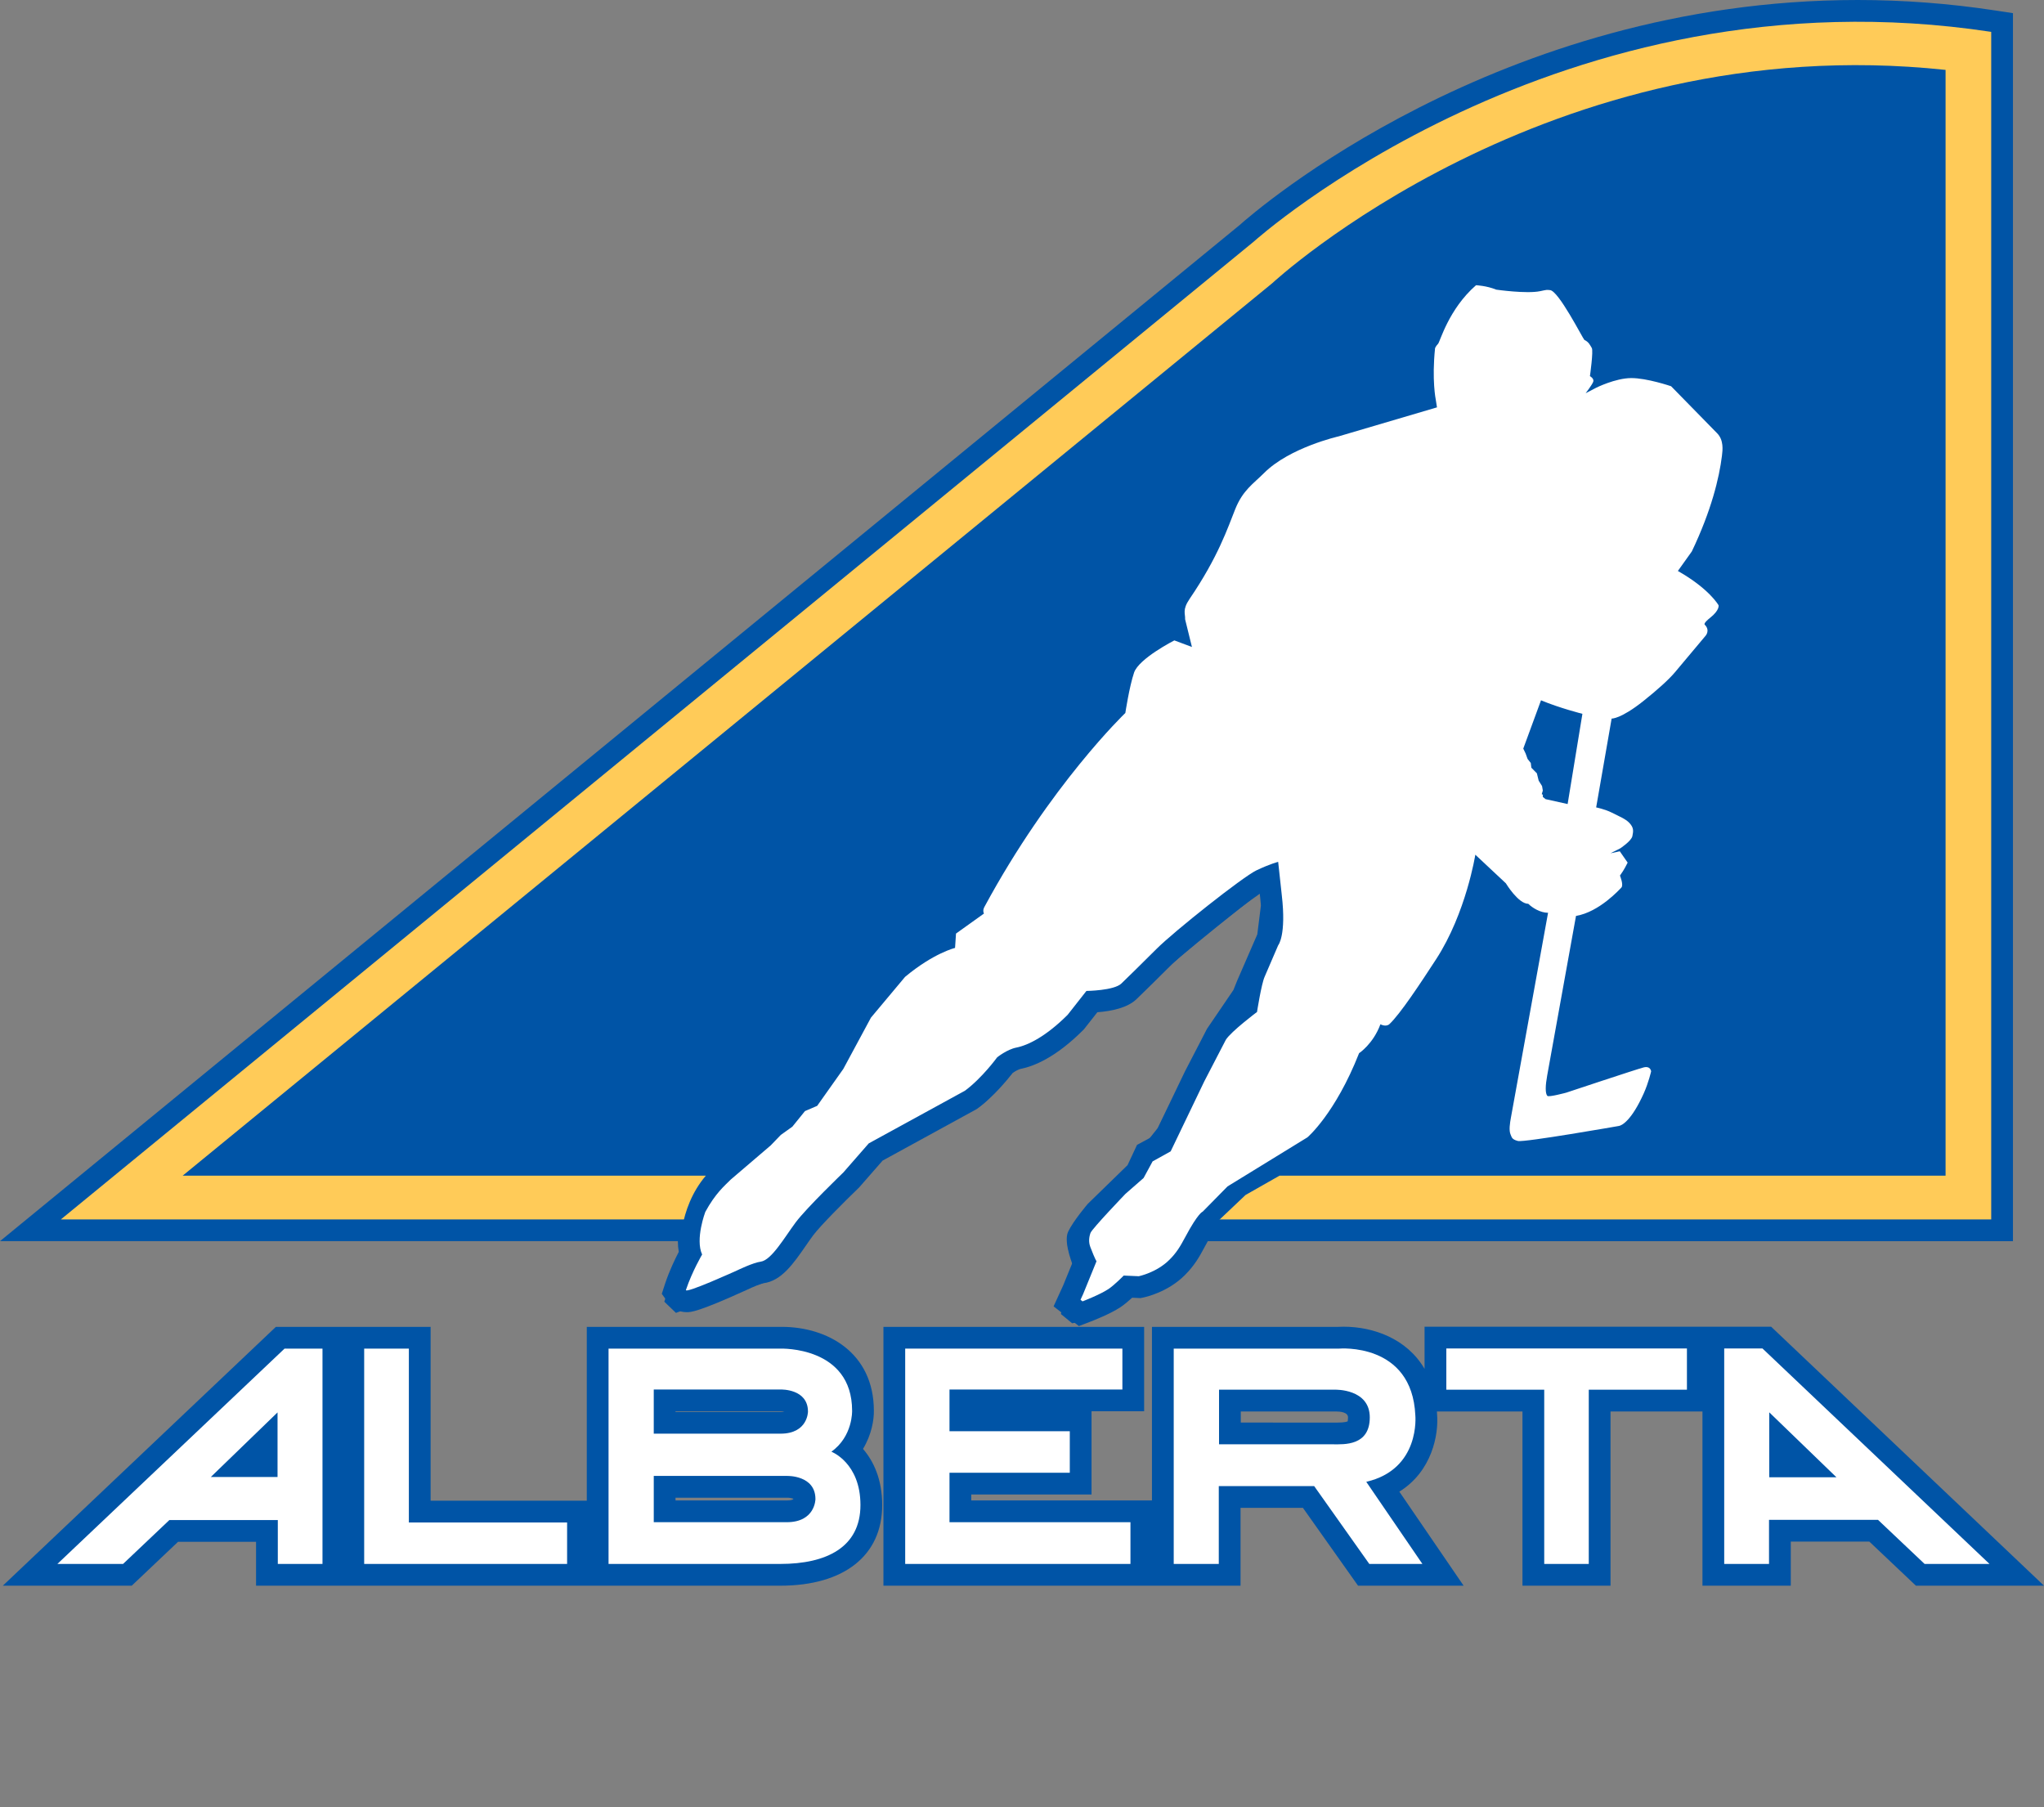 <?xml version="1.0" encoding="utf-8"?>
<!-- Generator: Adobe Illustrator 16.0.0, SVG Export Plug-In . SVG Version: 6.00 Build 0)  -->
<!DOCTYPE svg PUBLIC "-//W3C//DTD SVG 1.1//EN" "http://www.w3.org/Graphics/SVG/1.1/DTD/svg11.dtd">
<svg version="1.1" id="Layer_1" xmlns="http://www.w3.org/2000/svg" xmlns:xlink="http://www.w3.org/1999/xlink" x="0px" y="0px"
	 width="338.233px" height="299.022px" viewBox="331.746 39.288 338.233 299.022"
	 enable-background="new 331.746 39.288 338.233 299.022" xml:space="preserve">
<rect x="331.746" y="39.288" width="338.233" height="299.022" fill="#808080" stroke="none"/>
<path fill="#0054A6" d="M583.679,301.668v-28.832h-14.16c0.009,0.132,0.017,0.264,0.023,0.397c0.301,3.395-0.811,9.495-6.239,12.874
	l10.637,15.561h-17.47l-9.122-12.881h-10.322v12.881h-59.092v-42.83h43.14v13.969h-8.704v13.772h-19.907v0.983h29.905v-28.724
	h30.834c0.178-0.012,0.476-0.024,0.87-0.024c4.891,0,10.456,1.943,13.404,6.97v-6.97h57.352l45.151,42.851h-21.195l-7.71-7.298
	h-12.998v7.298h-14.614v-28.829h-15.213v28.832H583.679z M553.033,274.678c1.219,0,1.616-0.15,1.73-0.216
	c-0.012-0.021,0.049-0.22,0.049-0.645c0-0.854-1.274-0.981-2.034-0.981h-15.711v1.838L553.033,274.678z M374.117,301.668v-7.26
	h-12.912l-7.66,7.26h-21.332l45.182-42.827h25.608v28.768h25.843v-28.768l32.267-0.002c7.571,0,15.211,4.279,15.237,13.839
	c0.034,1.517-0.376,4.011-1.797,6.355c1.733,2.008,3.177,5.035,3.177,9.281c0,8.361-6.307,13.354-16.872,13.354H374.117z
	 M461.918,287.563c0.822,0,1.06-0.151,1.133-0.274c-0.24-0.1-0.667-0.184-0.982-0.184h-18.542v0.458H461.918z M460.903,272.913
	c0.28,0,0.485-0.023,0.63-0.053c-0.165-0.032-0.341-0.054-0.487-0.054h-17.519v0.106H460.903z M506.091,255.447l1.593-3.484
	l1.586-3.888c-0.139-0.339-0.291-0.727-0.461-1.172c-0.276-0.724-0.422-1.477-0.437-2.24l14.953-18.723l4.508-9.381l3.639-7.021
	l0.143-0.221l4.235-6.221l0.605-1.509l3.344-7.691l0.601-4.801c-0.032-0.409-0.071-0.84-0.125-1.306l-0.067-0.615
	c-3.256,2.217-11.919,9.054-14.521,11.655c-2.58,2.579-4.253,4.206-5.455,5.374l-0.409,0.398c-1.478,1.441-4.099,1.997-6.491,2.177
	l-2.216,2.819l-0.152,0.151c-4.5,4.498-8.109,5.968-10.345,6.41c-0.306,0.06-0.886,0.381-1.303,0.663
	c-0.853,1.104-3.129,3.897-5.747,5.834l-0.197,0.146l-15.576,8.527l-3.892,4.453l-0.113,0.108c-2.274,2.187-6.321,6.242-7.493,7.815
	c-0.375,0.502-0.768,1.071-1.171,1.654c-2.085,3.016-4.055,5.863-7.021,6.256c-0.414,0.072-1.768,0.609-2.825,1.124
	c-8.066,3.67-9.216,3.67-9.903,3.67c-1.233,0-2.342-0.559-3.042-1.534l-1.078-1.501l0.587-1.809c0.689-2.038,1.59-3.919,2.223-5.135
	c-0.099-0.559-0.148-1.149-0.151-1.773H331.746L536.865,76.536c2.471-2.207,42.669-37.248,102.301-37.248
	c7.526,0,15.136,0.576,22.617,1.713l3.059,0.465v203.197H531.61c-0.185,0.326-0.38,0.681-0.583,1.063
	c-0.837,1.571-1.657,2.998-3.22,4.556c-2.817,2.818-6.492,3.625-6.902,3.708l-0.446,0.09c0,0-1.012-0.051-1.367-0.066
	c-0.592,0.544-1.312,1.159-1.967,1.591c-1.658,1.091-4.417,2.171-4.953,2.376l-1.898,0.728L506.091,255.447z"/>
<g id="Layer_1_copy_2_">
	<g>
		<path fill="#FFCB58" d="M539.209,79.27L341.817,241.062H462.35l12.059-14.247l13.861-6.746l10.651-10.297h6.038l6.746-7.812h4.616
			l16.333-15.268l11.363-6.392v8.883l-0.71,5.675l-3.55,8.166l-0.71,1.775l-4.456,6.545l-8.341,16.822l-3.771,3.291l-8.469,9.605
			h147.233V44.561C589.786,33.702,539.209,79.27,539.209,79.27"/>
		<path fill="#0054A6" d="M653.692,50.854C587.797,43.819,542.25,86.17,542.25,86.17L361.968,233.826h86.575
			c-4.701,5.521-4.232,12.644-4.232,12.644l-2.637,8.207l1.927,1.85l11.772-4.505c3.672,0.443,7.657-4.298,7.657-4.298l4.827-6.662
			c0,0,3.73-4.189,4.907-5.364c1.176-1.177,4.925-4.622,4.925-4.622s14.244-7.754,15.77-8.45c1.525-0.697,5.924-5.924,5.924-5.924
			l0.871-0.609c7.884-1.611,12.981-9.585,12.981-9.585c5.096,0,6.446-1.96,9.845-5.358c3.398-3.396,17.162-14.2,17.162-14.2
			c0.479,2.049,0.13,6.665,0.13,6.665c-2.7,4.313-3.876,11.152-3.876,11.152c-1.525,0.869-4.923,4.703-4.923,4.703l-8.842,17.729
			l-2.832,1.526l-1.569,3.354l-6.577,6.402c0,0-2.384,2.784-3.256,4.612c-0.87,1.828,1.002,6.114,1.002,6.114l-2.203,7.501
			l1.868,1.541c0,0,5.764-1.044,8.887-4.17l2.781-0.711c7.492-1.439,11.501-11.118,11.501-11.118l5.526-5.236l5.612-3.189h110.221
			V50.854L653.692,50.854z"/>
		<path fill="#FFFFFF" d="M616.689,114.693c0.118-0.942,0.315-2.579-0.792-3.709c-1.106-1.132-7.623-7.786-7.623-7.786
			s-4.014-1.372-6.629-1.351c-2.624,0.027-5.755,1.593-5.755,1.593l-1.757,0.914c0,0,1.081-1.396,1.26-1.911
			c0.177-0.517-0.55-0.918-0.55-0.918s0.596-4.187,0.307-4.656c-0.288-0.473-0.488-0.991-1.227-1.337
			c-0.301-0.3-4.316-8.242-5.715-8.242c-0.505-0.058-0.505-0.058-1.583,0.172c-2.26,0.48-7.285-0.247-7.285-0.247
			c-1.604-0.66-3.345-0.732-3.345-0.732c-4.55,3.969-5.955,9.368-6.285,9.696c-0.329,0.331-0.493,0.705-0.493,0.705
			c-0.553,5.308,0.11,8.502,0.11,8.502l0.206,1.307l-16.304,4.807c0,0-8.086,1.833-12.308,6.056
			c-1.801,1.803-3.515,2.84-4.773,5.979c-1.259,3.141-2.821,7.902-7.551,14.849c-1.252,1.842-0.687,2.447-0.743,3.375l1.129,4.584
			l-2.909-1.09c0,0-5.873,2.992-6.664,5.324c-0.791,2.33-1.446,6.684-1.446,6.684s-12.421,11.892-23.332,32.113
			c-0.336,0.622-0.064,1.078-0.064,1.078l-4.625,3.309l-0.158,2.376c0,0-3.513,0.831-8.273,4.793l-5.641,6.74l-4.577,8.494
			l-4.325,6.108l-2.017,0.864l-2.089,2.581l-1.909,1.363l-1.67,1.733l-6.614,5.653c-1.045,1.045-2.554,2.299-4.213,5.358
			c0,0-1.698,4.501-0.524,7.044c0,0-1.626,2.744-2.677,5.852c-0.25,0.742,8.448-3.214,8.448-3.214s2.639-1.288,3.93-1.457
			c1.781-0.235,3.988-4.096,5.777-6.492c1.789-2.4,7.885-8.26,7.885-8.26l4.209-4.816l15.922-8.717
			c2.848-2.107,5.328-5.525,5.328-5.525s1.626-1.309,3.166-1.61c1.948-0.385,4.923-1.852,8.497-5.424l3.107-3.951
			c0,0,4.57-0.044,5.786-1.23c1.218-1.186,2.959-2.868,5.829-5.738c2.87-2.869,14.248-11.912,16.547-12.999
			c2.301-1.085,3.566-1.39,3.566-1.39l0.596,5.478c0.785,6.724-0.596,8.331-0.596,8.331l-2.233,5.187
			c-0.543,1.188-1.266,5.841-1.266,5.841s-4.312,3.235-5.163,4.61l-3.563,6.873l-5.563,11.582l-2.987,1.657l-1.495,2.753
			l-3.001,2.624c0,0-5.526,5.757-5.782,6.465c-0.257,0.705-0.334,1.523-0.03,2.32c0.838,2.192,1.027,2.358,1.027,2.358l-2.21,5.419
			l-0.44,0.962l0.336,0.262c0,0,2.847-1.091,4.259-2.02c1.038-0.685,2.553-2.248,2.553-2.248s1.811,0.073,2.497,0.109
			c0,0,2.938-0.593,5.074-2.729c1.151-1.146,1.755-2.143,2.583-3.696c2.177-4.092,2.905-4.249,2.905-4.249l4.123-4.188l13.217-8.117
			c0,0,4.582-3.864,8.551-13.929c0,0,2.314-1.503,3.531-4.781c0,0,0.917,0.515,1.505-0.042c1.771-1.671,5.077-6.672,7.719-10.735
			c4.955-7.628,6.479-17.281,6.479-17.281l5.052,4.731c0,0,2.045,3.394,3.714,3.394c0.655,0.655,1.988,1.486,3.27,1.486
			c0,0-6.008,33.118-6.154,33.937c-0.146,0.82-0.366,2.084-0.029,2.8c0.184,0.396,0.169,0.757,1.193,1.021
			c1.023,0.266,16.644-2.474,16.644-2.474c0.567-0.05,2.178-0.943,4.183-5.409c0.792-1.767,1.219-3.635,1.219-3.635
			s-0.083-0.954-1.26-0.649c-1.178,0.306-12.792,4.172-12.792,4.172s-2.87,0.778-3.11,0.537c-0.39-0.391-0.339-1.736-0.035-3.392
			c0.303-1.657,4.765-26.392,4.765-26.392c3.88-0.64,7.297-4.482,7.504-4.686c0.414-0.415-0.229-1.985-0.229-1.985
			c0.775-1.079,1.032-1.718,1.271-2.146l-1.302-1.875l-1.539,0.332l1.629-0.825c0,0,1.841-1.214,1.996-2.022
			c0.154-0.806,0.297-1.383-0.581-2.261c-0.592-0.59-1.57-0.988-2.819-1.617c-1.179-0.593-2.595-0.865-2.595-0.865l2.561-14.702
			c0,0,1.476,0.109,5.276-2.921c2.246-1.786,4.184-3.527,5.192-4.729l5.104-6.085c0,0,0.762-0.873-0.168-1.802
			c-0.22-0.221,0.597-0.908,0.871-1.119c1.659-1.309,1.414-2.099,1.414-2.099s-1.502-2.706-6.729-5.667l2.311-3.237
			C614.923,123.792,616.239,118.371,616.689,114.693 M591.151,172.33l-3.654-0.812l-0.455-0.377l0.018-0.358l-0.191-0.085
			l0.177-0.599l-0.127-0.747l-0.559-0.891l-0.298-1.217l-0.914-0.923l-0.095-0.785l-0.528-0.67l-0.326-0.902l-0.388-0.808
			l2.936-7.992c3.07,1.286,6.849,2.236,6.849,2.236L591.151,172.33z"/>
		<path fill="#FFFFFF" d="M378.83,262.44l-37.586,35.627h10.866l7.66-7.26h17.947v7.26h7.393V262.44H378.83z M377.672,283.683
			h-11.044l11.044-10.688V283.683z"/>
		<polygon fill="#FFFFFF" points="392.009,262.44 399.403,262.44 399.403,291.208 425.588,291.208 425.588,298.067 392.009,298.067 
					"/>
		<path fill="#FFFFFF" d="M469.32,279.495c3.563-2.536,3.43-6.769,3.43-6.769c0-10.688-11.803-10.286-11.803-10.286h-28.501v35.627
			h28.413c7.662,0,13.271-2.76,13.271-9.753C474.13,281.32,469.32,279.495,469.32,279.495 M439.928,269.207h21.064
			c0,0,4.453-0.133,4.453,3.652c0,0,0,3.653-4.542,3.653h-20.976V269.207z M461.918,291.162h-21.99v-7.657h22.084
			c0,0,4.669-0.14,4.669,3.828C466.682,287.332,466.682,291.162,461.918,291.162"/>
		<polygon fill="#FFFFFF" points="481.534,262.438 517.474,262.438 517.474,269.207 488.864,269.207 488.864,276.108 
			508.771,276.108 508.771,282.979 488.864,282.979 488.864,291.162 518.809,291.162 518.809,298.067 481.534,298.067 		"/>
		<path fill="#FFFFFF" d="M557.83,284.479c8.998-2.082,8.12-10.992,8.12-10.992c-0.543-12.123-12.618-11.049-12.618-11.049h-27.363
			v35.629h7.457v-12.88h15.784l9.122,12.88h8.787L557.83,284.479z M552.376,278.274h-18.909v-9.038h19.241
			c0,0,5.704-0.166,5.704,4.581C558.413,278.566,554.125,278.274,552.376,278.274"/>
		<polygon fill="#FFFFFF" points="571.077,262.414 610.893,262.414 610.893,269.236 594.649,269.236 594.649,298.067 
			587.279,298.067 587.279,269.236 571.077,269.236 		"/>
		<path fill="#FFFFFF" d="M623.392,262.414h-6.33v35.651h7.414v-7.298h18.031l7.711,7.298h10.739L623.392,262.414z M624.515,283.729
			v-10.747l11.12,10.747H624.515z"/>
	</g>
</g>
</svg>
